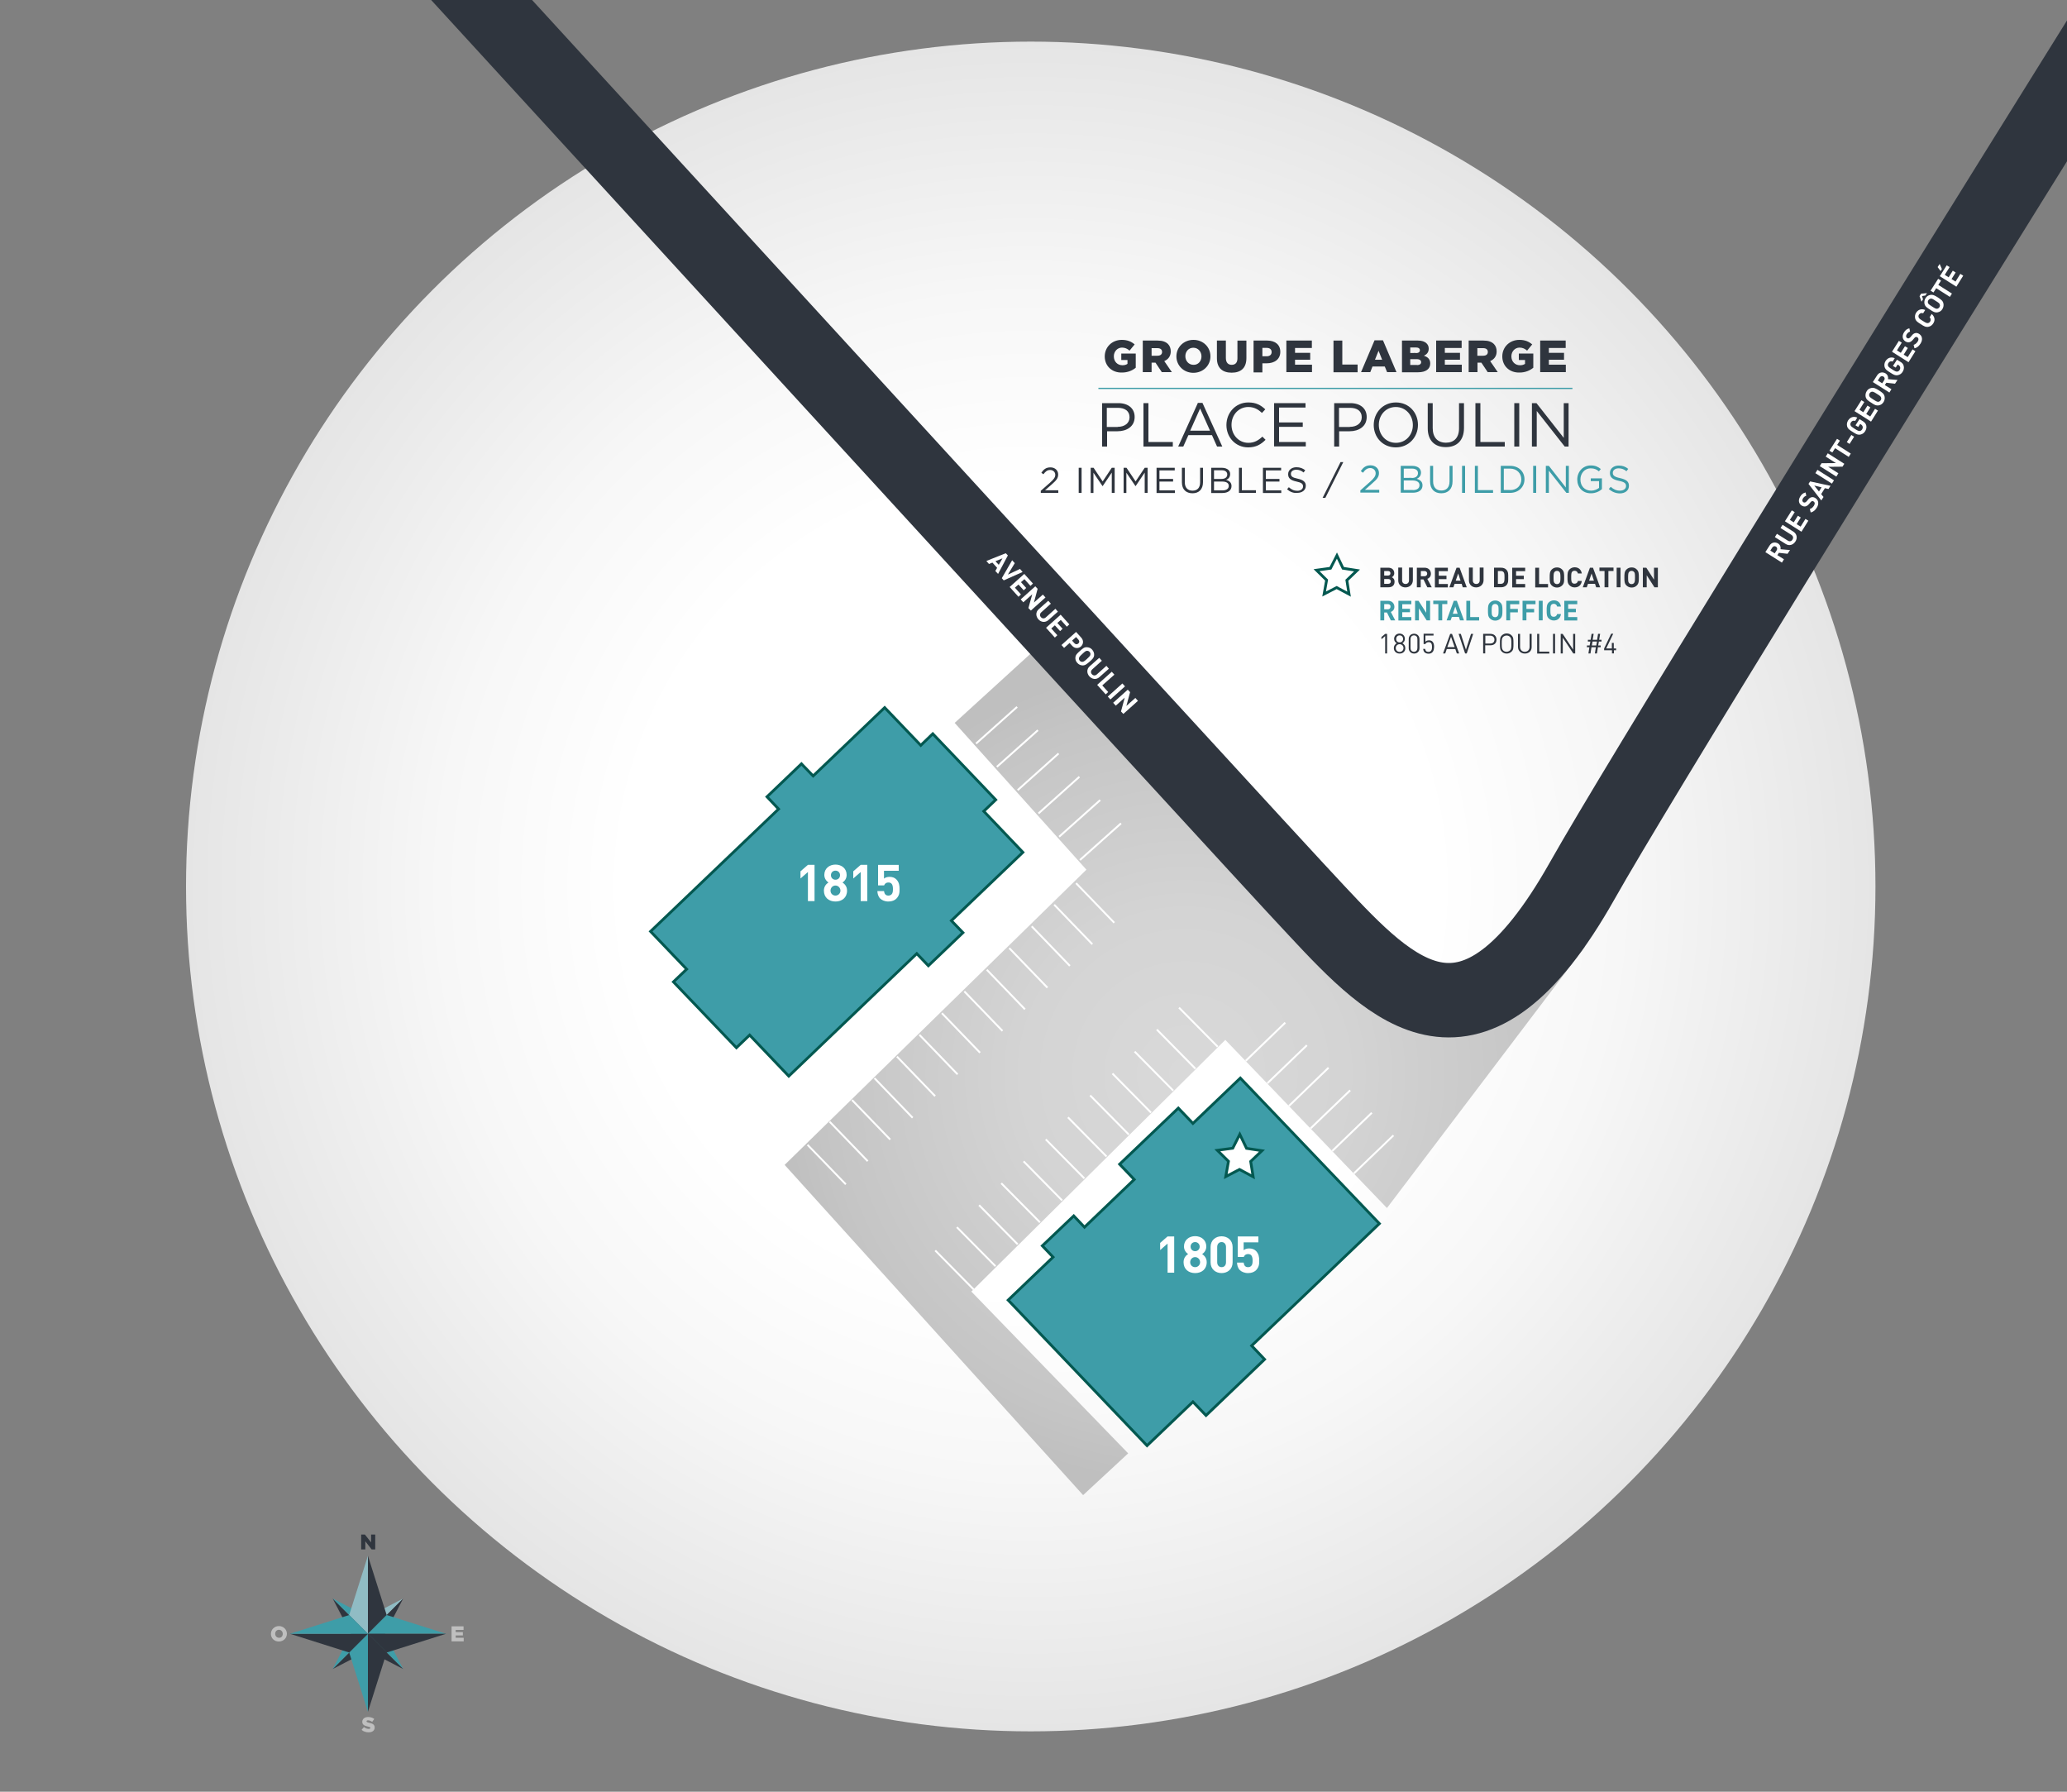 <?xml version="1.0" encoding="utf-8"?>
<!-- Generator: Adobe Illustrator 22.1.0, SVG Export Plug-In . SVG Version: 6.00 Build 0)  -->
<svg version="1.1" xmlns="http://www.w3.org/2000/svg" xmlns:xlink="http://www.w3.org/1999/xlink" x="0px" y="0px"
	 viewBox="0 0 1500 1300" style="enable-background:new 0 0 1500 1300;" xml:space="preserve">
<rect x="0" y="0" width="1500" height="1300" fill="#808080" stroke="none"/>
<style type="text/css">
	.st0{fill:url(#SVGID_1_);}
	.st1{fill:#90BCC4;}
	.st2{fill:#2F353E;}
	.st3{fill:#3E9DA8;}
	.st4{fill:#BFBFBF;}
	.st5{display:none;fill:#E5E5E5;}
	.st6{display:none;fill:url(#SVGID_2_);}
	.st7{display:none;}
	.st8{display:inline;fill:#2F353E;}
	.st9{display:inline;}
	.st10{fill:#CCFFFF;}
	.st11{fill:#3E9DA8;stroke:#035850;stroke-width:2;stroke-miterlimit:10;}
	.st12{fill:#FFFFFF;}
	.st13{fill:url(#SVGID_3_);}
	.st14{fill:none;stroke:#FFFFFF;stroke-width:1.367;stroke-miterlimit:10;}
	.st15{fill:#FFFFFF;stroke:#035850;stroke-width:2;stroke-miterlimit:10;}
	.st16{clip-path:url(#SVGID_5_);fill:none;stroke:#2F353E;stroke-width:54;stroke-miterlimit:10;}
	.st17{fill:none;stroke:#3E9DA8;stroke-width:0.905;stroke-miterlimit:10;}
	.st18{fill:none;}
</style>
<g id="Layer_6">
	<radialGradient id="SVGID_1_" cx="747.976" cy="643.184" r="613.041" gradientUnits="userSpaceOnUse">
		<stop  offset="0.48" style="stop-color:#FFFFFF"/>
		<stop  offset="0.699" style="stop-color:#F7F7F7"/>
		<stop  offset="1" style="stop-color:#E5E5E5"/>
	</radialGradient>
	<circle class="st0" cx="748" cy="643.2" r="613"/>
	<g>
		<g>
			<polygon class="st1" points="267,1173.1 267,1185.4 292.6,1159.8 			"/>
			<polygon class="st2" points="292.6,1159.8 267,1185.4 279.3,1185.4 			"/>
		</g>
		<g>
			<polygon class="st2" points="267,1197.7 267,1185.4 241.4,1211 			"/>
			<polygon class="st3" points="241.4,1211 267,1185.4 254.7,1185.4 			"/>
		</g>
		<g>
			<polygon class="st3" points="279.3,1185.4 267,1185.4 292.6,1211 			"/>
			<polygon class="st2" points="292.6,1211 267,1185.4 267,1197.7 			"/>
		</g>
		<g>
			<polygon class="st2" points="254.7,1185.4 267,1185.4 241.4,1159.8 			"/>
			<polygon class="st3" points="241.4,1159.8 267,1185.4 267,1173.1 			"/>
		</g>
		<g>
			<polygon class="st1" points="253.4,1171.8 267,1185.4 267,1128.8 			"/>
			<polygon class="st2" points="267,1128.8 267,1185.4 280.6,1171.8 			"/>
		</g>
		<g>
			<polygon class="st2" points="280.6,1199 267,1185.4 267,1242 			"/>
			<polygon class="st3" points="267,1242 267,1185.4 253.4,1199 			"/>
		</g>
		<g>
			<polygon class="st3" points="280.6,1171.8 267,1185.4 323.7,1185.4 			"/>
			<polygon class="st2" points="323.7,1185.4 267,1185.4 280.6,1199 			"/>
		</g>
		<g>
			<polygon class="st2" points="253.4,1199 267,1185.4 210.4,1185.4 			"/>
			<polygon class="st3" points="210.4,1185.4 267,1185.4 253.4,1171.8 			"/>
		</g>
		<path class="st2" d="M262,1113.4h2.8l4.5,5.7v-5.7h3v10.8h-2.6l-4.6-5.9v5.9h-3V1113.4z"/>
		<path class="st4" d="M262.4,1255.1l1.7-2c1.1,0.9,2.3,1.3,3.5,1.3c0.8,0,1.2-0.3,1.2-0.7v0c0-0.4-0.4-0.7-1.8-1
			c-2.3-0.5-4.1-1.2-4.1-3.4v0c0-2,1.6-3.5,4.2-3.5c1.8,0,3.3,0.5,4.5,1.4l-1.5,2.1c-1-0.7-2.1-1.1-3-1.1c-0.7,0-1.1,0.3-1.1,0.7v0
			c0,0.5,0.4,0.7,1.9,1.1c2.5,0.5,4,1.3,4,3.4v0c0,2.2-1.7,3.5-4.4,3.5C265.6,1256.9,263.7,1256.3,262.4,1255.1z"/>
		<path class="st4" d="M327.7,1180h8.7v2.6h-5.7v1.6h5.2v2.4h-5.2v1.7h5.8v2.6h-8.8V1180z"/>
		<path class="st4" d="M196.6,1185.5L196.6,1185.5c0-3.1,2.5-5.7,5.8-5.7c3.3,0,5.8,2.5,5.8,5.6v0c0,3.1-2.5,5.6-5.8,5.6
			C199.1,1191.1,196.6,1188.6,196.6,1185.5z M205.2,1185.5L205.2,1185.5c0-1.6-1.1-3-2.8-3c-1.6,0-2.7,1.3-2.7,2.9v0
			c0,1.6,1.1,2.9,2.8,2.9C204.1,1188.4,205.2,1187.1,205.2,1185.5z"/>
	</g>
</g>
<g id="Layer_3_copy">
	
		<rect x="469.6" y="641.9" transform="matrix(-0.219 0.976 -0.976 -0.219 1293.078 350.373)" class="st5" width="73.5" height="101.5"/>
	
		<radialGradient id="SVGID_2_" cx="479.1" cy="572.115" r="34.002" gradientTransform="matrix(0.855 -0.646 0.532 0.923 -208.008 473.387)" gradientUnits="userSpaceOnUse">
		<stop  offset="0" style="stop-color:#34CFC6"/>
		<stop  offset="0.228" style="stop-color:#35CAC6"/>
		<stop  offset="0.488" style="stop-color:#38BCC6"/>
		<stop  offset="0.765" style="stop-color:#3EA6C6"/>
		<stop  offset="1" style="stop-color:#448CC6"/>
	</radialGradient>
	<polygon class="st6" points="470.4,702.4 478.2,667.7 541.5,681.9 533.7,716.6 	"/>
	<g class="st7">
		<circle class="st8" cx="516.5" cy="687.2" r="3.3"/>
		<g class="st9">
			<g>
				<g>
					<g>
						<path class="st2" d="M503,695c1.8,0.1,2.7-0.3,3.7-0.8c1.2-0.6,2.5-1.2,5-1.1c2.5,0.1,3.8,0.9,4.9,1.5c0,0,0,0,0,0l-8.2-9.4
							c-1.2-1.4-3-2.1-4.8-1.9l-7.1,0.7c-0.7,0.1-1.3,0.7-1.2,1.5c0.1,0.7,0.7,1.3,1.5,1.2l7.1-0.7c0.9-0.1,1.9,0.3,2.5,1l0.7,0.9
							l-10.9,4.7c1.4,0.3,2.3,0.8,3.1,1.3C500.3,694.4,501.1,694.9,503,695z"/>
					</g>
				</g>
			</g>
			<g>
				<path class="st10" d="M517.7,695.7c-1.3-0.7-2.8-1.3-5.4-1.4c-3.2-0.1-5,0.7-6.5,1.4c-1.3,0.6-2.5,1.2-4.8,1.1
					c-2.3-0.1-3.4-0.7-4.7-1.5c-0.9-0.5-1.8-1.1-3.1-1.5l-5.1,2.2c2.2,0.5,3.7,1.3,5,2.1c1.6,0.9,2.9,1.7,5.8,1.9
					c2.9,0.1,4.3-0.6,6-1.3c1.9-0.9,4-1.9,8-1.8c4,0.2,6.1,1.4,7.9,2.5c0,0,0,0,0,0L517.7,695.7z"/>
			</g>
		</g>
	</g>
	<g>
		<polygon class="st11" points="742.3,618.4 713.9,588.6 722.6,580.3 676.9,532.4 668.2,540.8 642,513.4 590.1,563 581.6,554.2 
			556.6,578.1 565,587 472.1,675.8 498.3,703.2 488.7,712.4 534.4,760.2 544,751 572.4,780.8 665.3,691.9 673.7,700.7 698.8,676.7 
			690.4,668 		"/>
		<polygon class="st11" points="917.7,986.3 908.3,976.4 1001,887.8 900.1,782.2 865.7,815.1 855.1,804 812.5,844.7 823.1,855.8 
			787,890.4 779.2,882.2 756.4,903.9 764.2,912.1 731.6,943.3 832.4,1048.9 865.7,1017.1 875.2,1027 		"/>
	</g>
	<g>
		<path class="st12" d="M847.3,923.5v-21.2l-5.4,4.7v-5.2l5.4-4.7h4.8v26.3H847.3z"/>
		<path class="st12" d="M867.3,923.7c-4.7,0-8.4-2.8-8.4-7.9c0-3.2,1.8-5,3.3-5.9c-1.3-0.9-3-2.7-3-5.5c0-4.7,3.7-7.5,8.1-7.5
			s8.1,2.8,8.1,7.5c0,2.8-1.6,4.6-3,5.5c1.4,1,3.3,2.7,3.3,5.9C875.7,920.9,872,923.7,867.3,923.7z M867.3,912.1
			c-2,0-3.6,1.6-3.6,3.7s1.6,3.6,3.6,3.6s3.6-1.6,3.6-3.6S869.3,912.1,867.3,912.1z M867.3,901.2c-1.9,0-3.3,1.4-3.3,3.3
			c0,1.9,1.4,3.3,3.3,3.3s3.3-1.4,3.3-3.3C870.6,902.7,869.2,901.2,867.3,901.2z"/>
		<path class="st12" d="M886.5,923.7c-4.3,0-8-2.8-8-7.8v-11.1c0-5,3.7-7.8,8-7.8c4.3,0,8,2.8,8,7.8v11.1
			C894.5,920.9,890.8,923.7,886.5,923.7z M889.7,904.8c0-2.2-1.3-3.6-3.2-3.6c-1.9,0-3.2,1.4-3.2,3.6v11c0,2.2,1.3,3.6,3.2,3.6
			c1.9,0,3.2-1.3,3.2-3.6V904.8z"/>
		<path class="st12" d="M911.5,921.6c-1.2,1.2-3.1,2.1-5.8,2.1s-4.7-1-5.9-2.1c-1.6-1.6-2-3.6-2.1-5.5h4.8c0.3,2.1,1.2,3.3,3.2,3.3
			c0.9,0,1.7-0.3,2.3-0.9c0.9-0.9,1-2.3,1-3.9c0-3-0.9-4.7-3.2-4.7c-2,0-2.8,1.1-3.2,2.1h-4.4v-14.9h15v4.3h-10.7v5.7
			c0.7-0.7,2.2-1.3,4-1.3c2.2,0,3.8,0.7,4.9,1.8c2.1,2.1,2.4,4.6,2.4,7C913.9,917.6,913.4,919.6,911.5,921.6z"/>
	</g>
	<g>
		<path class="st12" d="M586.3,653.9v-21.2l-5.4,4.7v-5.2l5.4-4.7h4.8v26.3H586.3z"/>
		<path class="st12" d="M606.3,654.1c-4.7,0-8.4-2.8-8.4-7.9c0-3.2,1.9-5,3.3-5.9c-1.3-0.9-3-2.7-3-5.5c0-4.7,3.7-7.5,8.1-7.5
			c4.4,0,8.1,2.8,8.1,7.5c0,2.8-1.6,4.6-3,5.5c1.4,1,3.3,2.7,3.3,5.9C614.7,651.3,611,654.1,606.3,654.1z M606.3,642.5
			c-2,0-3.6,1.6-3.6,3.7s1.6,3.6,3.6,3.6c2,0,3.6-1.6,3.6-3.6S608.3,642.5,606.3,642.5z M606.3,631.7c-1.9,0-3.3,1.4-3.3,3.3
			c0,1.9,1.4,3.3,3.3,3.3c1.9,0,3.3-1.4,3.3-3.3C609.6,633.1,608.2,631.7,606.3,631.7z"/>
		<path class="st12" d="M624.6,653.9v-21.2l-5.4,4.7v-5.2l5.4-4.7h4.8v26.3H624.6z"/>
		<path class="st12" d="M650.5,652c-1.2,1.2-3.1,2.1-5.8,2.1s-4.7-1-5.9-2.1c-1.6-1.6-2-3.6-2.1-5.5h4.8c0.3,2.1,1.2,3.3,3.2,3.3
			c0.9,0,1.7-0.3,2.3-0.9c0.9-0.9,1-2.3,1-3.9c0-3-0.9-4.7-3.2-4.7c-2,0-2.8,1.1-3.2,2.1h-4.4v-14.9h15v4.3h-10.7v5.7
			c0.7-0.7,2.2-1.3,4-1.3c2.2,0,3.8,0.7,4.9,1.8c2.1,2.1,2.4,4.6,2.4,7C652.9,648,652.4,650,650.5,652z"/>
	</g>
	<radialGradient id="SVGID_3_" cx="859.945" cy="779.245" r="298.134" gradientUnits="userSpaceOnUse">
		<stop  offset="0" style="stop-color:#D9D9D9"/>
		<stop  offset="0.392" style="stop-color:#D4D4D4"/>
		<stop  offset="0.871" style="stop-color:#C5C5C5"/>
		<stop  offset="1" style="stop-color:#BFBFBF"/>
	</radialGradient>
	<polygon class="st13" points="1068.5,724.5 968.5,676.5 939.3,683 748.5,473.7 692.8,524.5 788.4,631 569.4,845.2 786,1084.8 
		818.7,1054.5 704.9,937.1 889.2,754.5 1006.5,876.5 1150.5,686.5 	"/>
	<g>
		<g>
			<line class="st14" x1="634.6" y1="782.3" x2="662.3" y2="811"/>
			<line class="st14" x1="667.2" y1="750.8" x2="694.9" y2="779.5"/>
			<line class="st14" x1="699.8" y1="719.3" x2="727.5" y2="748"/>
			<line class="st14" x1="716.1" y1="703.6" x2="743.8" y2="732.3"/>
			<line class="st14" x1="748.7" y1="672.1" x2="776.4" y2="700.8"/>
			<line class="st14" x1="732.4" y1="687.9" x2="760.1" y2="716.6"/>
			<line class="st14" x1="765" y1="656.4" x2="792.7" y2="685.1"/>
			<line class="st14" x1="780.9" y1="640.8" x2="808.6" y2="669.5"/>
			<line class="st14" x1="602" y1="813.8" x2="629.7" y2="842.5"/>
			<line class="st14" x1="586" y1="830.6" x2="613.8" y2="859.3"/>
			<line class="st14" x1="650.9" y1="766.6" x2="678.6" y2="795.3"/>
			<line class="st14" x1="683.5" y1="735.1" x2="711.2" y2="763.8"/>
			<line class="st14" x1="618.3" y1="798.1" x2="646" y2="826.8"/>
		</g>
	</g>
	<g>
		<g>
			<line class="st14" x1="726.6" y1="858.5" x2="754.7" y2="886.9"/>
			<line class="st14" x1="758.9" y1="826.7" x2="786.9" y2="855"/>
			<line class="st14" x1="791.1" y1="794.8" x2="819.2" y2="823.2"/>
			<line class="st14" x1="807.3" y1="778.9" x2="835.3" y2="807.3"/>
			<line class="st14" x1="839.5" y1="747" x2="867.5" y2="775.4"/>
			<line class="st14" x1="823.4" y1="763" x2="851.4" y2="791.3"/>
			<line class="st14" x1="855.6" y1="731.1" x2="883.7" y2="759.5"/>
			<line class="st14" x1="694.4" y1="890.4" x2="722.4" y2="918.7"/>
			<line class="st14" x1="678.7" y1="907.3" x2="706.7" y2="935.7"/>
			<line class="st14" x1="742.8" y1="842.6" x2="770.8" y2="871"/>
			<line class="st14" x1="775" y1="810.7" x2="803" y2="839.1"/>
			<line class="st14" x1="710.5" y1="874.4" x2="738.5" y2="902.8"/>
		</g>
	</g>
	<g>
		<g>
			<line class="st14" x1="753.2" y1="529.8" x2="723.4" y2="556.4"/>
			<line class="st14" x1="783.3" y1="563.6" x2="753.6" y2="590.2"/>
			<line class="st14" x1="798.4" y1="580.5" x2="768.6" y2="607.1"/>
			<path class="st14" d="M798.8,640.9"/>
			<line class="st14" x1="813.5" y1="597.4" x2="783.7" y2="624"/>
			<line class="st14" x1="738.1" y1="512.9" x2="708.3" y2="539.5"/>
			<line class="st14" x1="768.2" y1="546.7" x2="738.5" y2="573.3"/>
		</g>
	</g>
	<g>
		<g>
			<line class="st14" x1="948.4" y1="758.4" x2="919.7" y2="786"/>
			<line class="st14" x1="979.8" y1="791.1" x2="951.1" y2="818.7"/>
			<line class="st14" x1="995.5" y1="807.4" x2="966.8" y2="835.1"/>
			<path class="st14" d="M998.2,867.7"/>
			<line class="st14" x1="1011.2" y1="823.8" x2="982.5" y2="851.4"/>
			<line class="st14" x1="932.7" y1="742" x2="904" y2="769.7"/>
			<line class="st14" x1="964.1" y1="774.7" x2="935.4" y2="802.4"/>
		</g>
	</g>
	<polygon class="st15" points="904.6,833.2 915.8,834.9 907.6,842.7 909.4,853.8 899.5,848.5 889.5,853.7 891.5,842.6 883.4,834.6 
		894.6,833.1 899.7,823 	"/>
</g>
<g id="Calque_8">
	<g>
		<defs>
			<rect id="SVGID_4_" width="1500" height="1300"/>
		</defs>
		<clipPath id="SVGID_5_">
			<use xlink:href="#SVGID_4_"  style="overflow:visible;"/>
		</clipPath>
		<path class="st16" d="M149.7-217.5C284-72.3,901.2,603,955.7,661c54.5,58.1,112.5,119.8,192.4-21.8
			c79.9-141.6,682.5-1102.4,682.5-1102.4"/>
	</g>
	<g>
		<g>
			<path class="st12" d="M722.3,414.3l1.3-2.3l-3.4-3.8l-2.5,1l-1.9-2.2l14.1-5.6l1.5,1.6l-7.1,13.4L722.3,414.3z M727.5,405.1
				l-5.1,2.1l2.4,2.6L727.5,405.1z"/>
			<path class="st12" d="M728.4,421.1l-1.4-1.6l7.5-13l1.9,2.1l-5,8.3l8.8-4.1l1.9,2.2L728.4,421.1z"/>
			<path class="st12" d="M732.7,425.9l10.6-9.5l6.3,7l-1.8,1.7l-4.4-4.9l-2.5,2.2l3.8,4.2l-1.8,1.7l-3.8-4.2l-2.6,2.3l4.4,4.9
				l-1.8,1.7L732.7,425.9z"/>
			<path class="st12" d="M746.3,441.2l2.8-10l-6.5,5.8l-1.9-2.1l10.6-9.5l1.7,1.8l-2.7,10l6.5-5.8l1.9,2.1l-10.6,9.5L746.3,441.2z"
				/>
			<path class="st12" d="M753.5,449.3c-1.9-2.2-2-5.2,0.2-7.2l7-6.2l1.9,2.1l-6.9,6.2c-1.2,1.1-1.3,2.5-0.3,3.6
				c1,1.1,2.4,1.2,3.6,0.1l6.9-6.2l1.8,2.1l-7,6.2C758.4,451.9,755.4,451.5,753.5,449.3z"/>
			<path class="st12" d="M759.1,455.5l10.6-9.5l6.3,7l-1.8,1.7l-4.4-4.9l-2.5,2.2l3.8,4.2l-1.8,1.7l-3.8-4.2l-2.6,2.3l4.4,4.9
				l-1.8,1.7L759.1,455.5z"/>
			<path class="st12" d="M778,468.5l-1.8-2l-4,3.6l-1.9-2.1l10.6-9.5l3.7,4.1c2,2.2,1.6,4.8-0.2,6.5
				C782.6,470.6,779.9,470.7,778,468.5z M782.6,464.1l-1.7-1.9l-2.9,2.6l1.7,1.9c0.8,0.9,2,1,2.8,0.2
				C783.4,466.2,783.5,465.1,782.6,464.1z"/>
			<path class="st12" d="M785.5,482.8c-1.4-0.1-2.6-0.6-3.7-1.8c-1.1-1.2-1.5-2.5-1.4-3.9c0.1-2,1.5-3.2,3.3-4.8
				c1.8-1.6,3.1-2.9,5.2-2.7c1.4,0.1,2.7,0.6,3.7,1.8s1.5,2.5,1.4,3.9c-0.1,2-1.5,3.2-3.3,4.8C788.8,481.7,787.5,482.9,785.5,482.8z
				 M791.3,474.8c0.1-0.6-0.1-1.3-0.6-1.8c-0.5-0.6-1.2-0.8-1.8-0.8c-0.8,0-1.4,0.3-3.4,2.2c-2,1.8-2.4,2.4-2.5,3.2
				c-0.1,0.6,0.1,1.3,0.6,1.8c0.5,0.6,1.1,0.8,1.8,0.8c0.8,0,1.4-0.3,3.4-2.1C790.9,476.1,791.3,475.6,791.3,474.8z"/>
			<path class="st12" d="M790.5,490.7c-1.9-2.2-2-5.2,0.2-7.2l7-6.2l1.9,2.1l-6.9,6.2c-1.2,1.1-1.3,2.5-0.3,3.6
				c1,1.1,2.4,1.2,3.6,0.1l6.9-6.2l1.8,2.1l-7,6.2C795.5,493.3,792.5,492.9,790.5,490.7z"/>
			<path class="st12" d="M796.2,496.9l10.6-9.5l1.9,2.1l-8.8,7.8l4.3,4.8l-1.8,1.7L796.2,496.9z"/>
			<path class="st12" d="M803.9,505.4l10.6-9.5l1.9,2.1l-10.6,9.5L803.9,505.4z"/>
			<path class="st12" d="M813.5,516.2l2.7-10l-6.5,5.8l-1.9-2.1l10.6-9.5l1.7,1.8l-2.7,10l6.5-5.8l1.9,2.1l-10.6,9.5L813.5,516.2z"
				/>
		</g>
	</g>
	<g>
		<g>
			<path class="st12" d="M1297.2,401.8l-6.3-0.7l-1.1,1.7l4.8,3l-1.5,2.4l-12-7.6l3-4.7c1.5-2.5,4.1-2.8,6.2-1.6
				c1.7,1.1,2.1,2.8,1.8,4.2l6.9,0.6L1297.2,401.8z M1286.1,397.3l-1.4,2.2l3.2,2l1.4-2.2c0.7-1,0.4-2.1-0.5-2.7
				C1287.8,396,1286.8,396.3,1286.1,397.3z"/>
			<path class="st12" d="M1302.9,392.9c-1.6,2.5-4.5,3.4-7,1.8l-7.9-5l1.5-2.4l7.8,4.9c1.4,0.9,2.7,0.6,3.5-0.7
				c0.8-1.3,0.5-2.6-0.9-3.5l-7.8-4.9l1.5-2.3l7.9,5C1304.1,387.5,1304.5,390.5,1302.9,392.9z"/>
			<path class="st12" d="M1307.3,385.8l-12-7.6l5-7.9l2.1,1.3l-3.5,5.6l2.8,1.8l3-4.8l2.1,1.3l-3,4.8l2.9,1.8l3.5-5.6l2.1,1.3
				L1307.3,385.8z"/>
			<path class="st12" d="M1318.4,368.4c-1.2,1.8-2.4,3-4.4,3.4l-0.6-2.5c1.2-0.3,2.1-1.2,2.9-2.3c0.9-1.4,0.8-2.5-0.1-3.1
				c-0.4-0.3-0.9-0.4-1.2-0.3c-0.4,0.1-0.7,0.3-1.1,0.8l-1.1,1.3c-0.8,0.9-1.6,1.5-2.5,1.7c-0.9,0.2-1.9,0-2.9-0.6
				c-2.1-1.4-2.6-3.9-1-6.5c1-1.7,2.2-2.6,3.9-3l0.5,2.4c-1.2,0.3-1.9,1.2-2.4,1.9c-0.8,1.3-0.5,2.3,0.3,2.8
				c0.3,0.2,0.7,0.3,1.1,0.2c0.4-0.1,0.8-0.4,1.2-0.8l1.1-1.3c0.8-1,1.6-1.5,2.4-1.7c1-0.3,2.1,0,3.1,0.7
				C1319.9,363.1,1320,365.9,1318.4,368.4z"/>
			<path class="st12" d="M1326.9,354.8l-2.6-0.6l-2.7,4.3l1.7,2.1l-1.6,2.5l-9.3-12l1.2-1.8l14.8,3.2L1326.9,354.8z M1316.6,352.3
				l3.4,4.3l1.9-3L1316.6,352.3z"/>
			<path class="st12" d="M1329.4,350.9l-12-7.6l1.5-2.4l12,7.6L1329.4,350.9z"/>
			<path class="st12" d="M1337.1,338.6l-10.4,0.1l7.4,4.7l-1.5,2.4l-12-7.6l1.3-2.1l10.4-0.1l-7.4-4.7l1.5-2.4l12,7.6L1337.1,338.6z
				"/>
			<path class="st12" d="M1333.2,322.8l9.9,6.3l-1.5,2.4l-9.9-6.3l-2,3.1l-2.1-1.3l5.5-8.6l2.1,1.3L1333.2,322.8z"/>
			<path class="st12" d="M1342.2,322.1l-2-1.3l3.3-5.2l2,1.3L1342.2,322.1z"/>
			<path class="st12" d="M1354.3,308.6c0.4,1.6,0,3-0.8,4.3c-0.8,1.3-2,2.1-3.4,2.4c-2,0.4-3.5-0.5-5.6-1.9
				c-2.1-1.3-3.6-2.2-4.1-4.2c-0.3-1.4-0.1-2.7,0.7-4.1c1.8-2.8,4.5-3.1,6.7-2.1l-1.5,2.4c-1.3-0.4-2.4-0.1-3.1,1.1
				c-0.4,0.6-0.5,1.3-0.3,1.9c0.2,0.8,0.7,1.2,3,2.7c2.3,1.5,3,1.7,3.8,1.6c0.6-0.1,1.2-0.5,1.6-1.1c0.4-0.7,0.6-1.4,0.4-2.1
				c-0.2-0.7-0.6-1.2-1.3-1.6l-0.5-0.3l-1.4,2.2l-2-1.2l2.9-4.5l1.8,1.1C1353.1,306.3,1353.9,307.2,1354.3,308.6z"/>
			<path class="st12" d="M1357.8,305.9l-12-7.6l5-7.9l2.1,1.3l-3.5,5.6l2.8,1.8l3-4.8l2.1,1.3l-3,4.8l2.9,1.8l3.5-5.6l2.1,1.3
				L1357.8,305.9z"/>
			<path class="st12" d="M1367.6,287.6c0.3,1.4,0.1,2.7-0.7,4.1c-0.9,1.4-2,2.1-3.4,2.4c-2,0.4-3.5-0.5-5.5-1.9
				c-2.1-1.3-3.6-2.2-4.1-4.2c-0.3-1.4-0.1-2.7,0.7-4.1s2-2.1,3.4-2.4c2-0.4,3.5,0.5,5.6,1.8
				C1365.7,284.7,1367.2,285.6,1367.6,287.6z M1358.4,284.2c-0.6,0.1-1.2,0.5-1.6,1.1s-0.5,1.3-0.3,1.9c0.2,0.8,0.7,1.2,3,2.7
				c2.3,1.5,2.9,1.7,3.7,1.6c0.6-0.1,1.2-0.5,1.6-1.1s0.5-1.3,0.3-1.9c-0.2-0.8-0.7-1.3-3-2.7
				C1359.8,284.3,1359.1,284.1,1358.4,284.2z"/>
			<path class="st12" d="M1375.2,278.4l-6.3-0.7l-1.1,1.7l4.8,3l-1.5,2.4l-12-7.6l3-4.7c1.5-2.5,4.1-2.8,6.2-1.6
				c1.7,1.1,2.1,2.8,1.8,4.2l6.9,0.6L1375.2,278.4z M1364.1,273.9l-1.4,2.2l3.2,2l1.4-2.2c0.7-1,0.4-2.1-0.5-2.7
				C1365.8,272.7,1364.7,272.9,1364.1,273.9z"/>
			<path class="st12" d="M1381.5,265.5c0.4,1.6,0,3-0.8,4.3c-0.8,1.3-2,2.1-3.4,2.4c-2,0.4-3.5-0.5-5.6-1.9
				c-2.1-1.3-3.6-2.2-4.1-4.2c-0.3-1.4-0.1-2.7,0.7-4.1c1.8-2.8,4.5-3.1,6.7-2.1l-1.5,2.4c-1.3-0.4-2.4-0.1-3.1,1.1
				c-0.4,0.6-0.5,1.3-0.3,1.9c0.2,0.8,0.7,1.2,3,2.7c2.3,1.5,3,1.7,3.8,1.6c0.6-0.1,1.2-0.5,1.6-1.1c0.4-0.7,0.6-1.4,0.4-2.1
				c-0.2-0.7-0.6-1.2-1.3-1.6l-0.5-0.3l-1.4,2.2l-2-1.2l2.9-4.5l1.8,1.1C1380.3,263.1,1381.2,264.1,1381.5,265.5z"/>
			<path class="st12" d="M1385,262.8l-12-7.6l5-7.9l2.1,1.3l-3.5,5.6l2.8,1.8l3-4.8l2.1,1.3l-3,4.8l2.9,1.8l3.5-5.6l2.1,1.3
				L1385,262.8z"/>
			<path class="st12" d="M1393.7,249.3c-1.2,1.8-2.4,3-4.4,3.4l-0.6-2.5c1.2-0.3,2.1-1.2,2.9-2.3c0.9-1.4,0.8-2.5-0.1-3.1
				c-0.4-0.3-0.9-0.4-1.2-0.3c-0.4,0.1-0.7,0.3-1.1,0.8l-1.1,1.3c-0.8,0.9-1.6,1.5-2.5,1.7c-0.9,0.2-1.9,0-2.9-0.6
				c-2.1-1.4-2.6-3.9-1-6.5c1-1.7,2.2-2.6,3.9-3l0.5,2.4c-1.2,0.3-1.9,1.2-2.4,1.9c-0.8,1.3-0.5,2.3,0.3,2.8
				c0.3,0.2,0.7,0.3,1.1,0.2c0.4-0.1,0.8-0.4,1.2-0.8l1.1-1.3c0.8-1,1.6-1.5,2.4-1.7c1-0.3,2.1,0,3.1,0.7
				C1395.2,244,1395.3,246.8,1393.7,249.3z"/>
			<path class="st12" d="M1402.9,234.7c-0.8,1.3-2,2.1-3.4,2.4c-2,0.4-3.5-0.5-5.6-1.9c-2.1-1.3-3.6-2.2-4.1-4.2
				c-0.3-1.4-0.1-2.8,0.7-4.1c1.4-2.2,3.8-3.2,6.6-2l-1.5,2.4c-1.1-0.4-2.2-0.2-3,0.9c-0.4,0.6-0.5,1.3-0.3,1.9
				c0.2,0.8,0.7,1.3,3,2.7c2.3,1.5,3,1.7,3.8,1.6c0.6-0.1,1.2-0.5,1.6-1.1c0.7-1.2,0.4-2.3-0.4-3.1l1.5-2.4
				C1404.2,229.9,1404.4,232.5,1402.9,234.7z"/>
			<path class="st12" d="M1397.2,214.4l-2.4,0.4l0.7,2.4l-1.1,1.7l-1.4-4l1.1-1.8l4.3-0.4L1397.2,214.4z M1410.3,220.1
				c0.3,1.4,0.1,2.7-0.7,4.1s-2,2.1-3.4,2.4c-2,0.4-3.5-0.5-5.5-1.9c-2.1-1.3-3.6-2.2-4.1-4.2c-0.3-1.4-0.1-2.7,0.7-4.1
				s2-2.1,3.4-2.4c2-0.4,3.5,0.5,5.6,1.8C1408.3,217.2,1409.9,218.1,1410.3,220.1z M1401,216.7c-0.6,0.1-1.2,0.5-1.6,1.1
				c-0.4,0.6-0.5,1.3-0.3,1.9c0.2,0.8,0.7,1.2,3,2.7c2.3,1.5,2.9,1.7,3.7,1.6c0.6-0.1,1.2-0.5,1.6-1.1c0.4-0.6,0.5-1.3,0.3-1.9
				c-0.2-0.8-0.7-1.3-3-2.7C1402.5,216.8,1401.8,216.5,1401,216.7z"/>
			<path class="st12" d="M1406.6,206.7l9.9,6.3l-1.5,2.4l-9.9-6.3l-2,3.1l-2.1-1.3l5.5-8.6l2.1,1.3L1406.6,206.7z"/>
			<path class="st12" d="M1409.2,195.2l-0.9,1.5l-2.2-2.9l1.5-2.3L1409.2,195.2z M1419.7,208l-12-7.6l5-7.9l2.1,1.3l-3.5,5.6
				l2.8,1.8l3-4.8l2.1,1.3l-3,4.8l2.9,1.8l3.5-5.6l2.1,1.3L1419.7,208z"/>
		</g>
	</g>
</g>
<g id="Layer_5">
	<g>
		<defs>
			<rect id="SVGID_6_" width="1500" height="1300"/>
		</defs>
		<clipPath id="SVGID_7_">
			<use xlink:href="#SVGID_6_"  style="overflow:visible;"/>
		</clipPath>
	</g>
	<g>
		<path class="st2" d="M801.7,258.6L801.7,258.6c0-6.7,5.2-12,12.4-12c4,0,6.9,1.2,9.3,3.3l-3.7,4.5c-1.6-1.4-3.3-2.2-5.5-2.2
			c-3.3,0-5.9,2.8-5.9,6.3v0.1c0,3.7,2.6,6.4,6.2,6.4c1.5,0,2.7-0.3,3.7-1v-2.8h-4.5v-4.7h10.5v10.3c-2.4,2-5.8,3.5-10,3.5
			C807,270.5,801.7,265.6,801.7,258.6z"/>
		<path class="st2" d="M829.3,247.1h10.8c3.5,0,5.9,0.9,7.5,2.5c1.3,1.3,2,3.1,2,5.3v0.1c0,3.5-1.9,5.8-4.7,7l5.5,8h-7.3l-4.6-6.9
			h-0.1h-2.7v6.9h-6.4V247.1z M839.9,258.1c2.2,0,3.4-1,3.4-2.7v-0.1c0-1.8-1.3-2.7-3.4-2.7h-4.2v5.5H839.9z"/>
		<path class="st2" d="M853.7,258.6L853.7,258.6c0-6.7,5.3-12,12.4-12c7.1,0,12.3,5.3,12.3,11.9v0.1c0,6.6-5.3,11.9-12.4,11.9
			C859,270.5,853.7,265.2,853.7,258.6z M871.9,258.6L871.9,258.6c0-3.4-2.4-6.3-5.9-6.3c-3.5,0-5.8,2.8-5.8,6.1v0.1
			c0,3.3,2.4,6.2,5.9,6.2C869.6,264.8,871.9,261.9,871.9,258.6z"/>
		<path class="st2" d="M883.1,260v-12.9h6.5v12.7c0,3.3,1.7,4.9,4.2,4.9c2.6,0,4.2-1.5,4.2-4.7v-12.9h6.5v12.7
			c0,7.4-4.2,10.6-10.7,10.6S883.1,267.1,883.1,260z"/>
		<path class="st2" d="M909.8,247.1h9.8c5.8,0,9.5,3,9.5,8.1v0.1c0,5.4-4.2,8.3-9.9,8.3h-3.1v6.6h-6.4V247.1z M919.2,258.5
			c2.3,0,3.6-1.2,3.6-3v-0.1c0-2-1.4-3-3.7-3h-3v6.1H919.2z"/>
		<path class="st2" d="M933.5,247.1H952v5.4h-12.2v3.5h11v5h-11v3.6h12.3v5.4h-18.6V247.1z"/>
		<path class="st2" d="M967.7,247.1h6.4v17.4h11.1v5.6h-17.5V247.1z"/>
		<path class="st2" d="M997.5,246.9h6.1l9.8,23.1h-6.8l-1.7-4.1H996l-1.6,4.1h-6.7L997.5,246.9z M1003,261l-2.6-6.5l-2.6,6.5H1003z"
			/>
		<path class="st2" d="M1017.2,247.1h11.8c2.9,0,4.9,0.7,6.3,2.1c0.9,0.9,1.5,2.1,1.5,3.7v0.1c0,2.7-1.5,4.2-3.5,5.1
			c2.8,0.9,4.6,2.5,4.6,5.6v0.1c0,3.9-3.2,6.3-8.7,6.3h-11.8V247.1z M1027.4,256.2c1.9,0,3-0.7,3-2v-0.1c0-1.2-1-2-2.9-2h-4.1v4
			H1027.4z M1028.3,264.9c1.9,0,3-0.8,3-2.1v-0.1c0-1.2-1-2.1-3.1-2.1h-4.8v4.2H1028.3z"/>
		<path class="st2" d="M1042.3,247.1h18.4v5.4h-12.2v3.5h11v5h-11v3.6h12.3v5.4h-18.6V247.1z"/>
		<path class="st2" d="M1065.8,247.1h10.8c3.5,0,5.9,0.9,7.5,2.5c1.3,1.3,2,3.1,2,5.3v0.1c0,3.5-1.9,5.8-4.7,7l5.5,8h-7.3l-4.6-6.9
			h-0.1h-2.7v6.9h-6.4V247.1z M1076.3,258.1c2.2,0,3.4-1,3.4-2.7v-0.1c0-1.8-1.3-2.7-3.4-2.7h-4.2v5.5H1076.3z"/>
		<path class="st2" d="M1090.2,258.6L1090.2,258.6c0-6.7,5.2-12,12.4-12c4,0,6.9,1.2,9.3,3.3l-3.7,4.5c-1.6-1.4-3.3-2.2-5.5-2.2
			c-3.3,0-5.9,2.8-5.9,6.3v0.1c0,3.7,2.6,6.4,6.2,6.4c1.5,0,2.7-0.3,3.7-1v-2.8h-4.5v-4.7h10.5v10.3c-2.4,2-5.8,3.5-10,3.5
			C1095.5,270.5,1090.2,265.6,1090.2,258.6z"/>
		<path class="st2" d="M1117.8,247.1h18.4v5.4h-12.2v3.5h11v5h-11v3.6h12.3v5.4h-18.6V247.1z"/>
		<path class="st2" d="M799.8,292.5h11.8c7.1,0,11.8,3.8,11.8,10v0.1c0,6.8-5.7,10.3-12.4,10.3h-7.6V324h-3.6V292.5z M811.1,309.7
			c5.2,0,8.6-2.8,8.6-6.9v-0.1c0-4.5-3.4-6.8-8.5-6.8h-8v13.9H811.1z"/>
		<path class="st2" d="M829.8,292.5h3.6v28.2h17.7v3.3h-21.3V292.5z"/>
		<path class="st2" d="M869.3,292.3h3.3L887,324h-3.8l-3.7-8.3h-17.1l-3.7,8.3H855L869.3,292.3z M878.1,312.5l-7.2-16.1l-7.2,16.1
			H878.1z"/>
		<path class="st2" d="M890,308.4L890,308.4c0-9,6.7-16.4,15.9-16.4c5.7,0,9.1,2,12.3,5l-2.4,2.6c-2.7-2.5-5.6-4.3-9.9-4.3
			c-7,0-12.2,5.7-12.2,12.9v0.1c0,7.3,5.3,13,12.2,13c4.3,0,7.2-1.7,10.2-4.5l2.3,2.3c-3.3,3.3-6.9,5.5-12.6,5.5
			C896.7,324.6,890,317.4,890,308.4z"/>
		<path class="st2" d="M924.6,292.5h22.8v3.2h-19.2v10.8h17.2v3.2h-17.2v11h19.4v3.2h-23V292.5z"/>
		<path class="st2" d="M968.2,292.5H980c7.1,0,11.8,3.8,11.8,10v0.1c0,6.8-5.7,10.3-12.4,10.3h-7.6V324h-3.6V292.5z M979.6,309.7
			c5.2,0,8.6-2.8,8.6-6.9v-0.1c0-4.5-3.4-6.8-8.5-6.8h-8v13.9H979.6z"/>
		<path class="st2" d="M996.9,308.4L996.9,308.4c0-8.8,6.5-16.4,16.1-16.4c9.6,0,16,7.5,16,16.2c0,0,0,0,0,0.1
			c0,8.7-6.5,16.3-16.1,16.3S996.9,317.1,996.9,308.4z M1025.3,308.4L1025.3,308.4c0-7.2-5.2-13.1-12.4-13.1
			c-7.2,0-12.3,5.8-12.3,12.9v0.1c0,7.2,5.2,13,12.4,13C1020.2,321.3,1025.3,315.5,1025.3,308.4z"/>
		<path class="st2" d="M1036.1,310.8v-18.3h3.6v18.1c0,6.8,3.6,10.6,9.6,10.6c5.8,0,9.5-3.5,9.5-10.4v-18.3h3.6v18
			c0,9.2-5.3,13.9-13.1,13.9C1041.4,324.5,1036.1,319.8,1036.1,310.8z"/>
		<path class="st2" d="M1070.7,292.5h3.6v28.2h17.7v3.3h-21.3V292.5z"/>
		<path class="st2" d="M1098.9,292.5h3.6V324h-3.6V292.5z"/>
		<path class="st2" d="M1111.7,292.5h3.3l19.8,25.2v-25.2h3.5V324h-2.8l-20.3-25.8V324h-3.5V292.5z"/>
		<path class="st2" d="M755.4,356l6.6-5.8c2.8-2.5,3.8-3.9,3.8-5.7c0-2.1-1.7-3.5-3.7-3.5c-2.1,0-3.4,1.1-4.9,3.1l-1.5-1.1
			c1.6-2.4,3.4-3.9,6.6-3.9c3.3,0,5.6,2.2,5.6,5.1v0.1c0,2.7-1.4,4.3-4.6,7.1l-4.9,4.3h9.6v1.9h-12.7V356z"/>
		<path class="st2" d="M782.8,339.4h2.1v18.2h-2.1V339.4z"/>
		<path class="st2" d="M791.5,339.4h2.1l6.6,9.9l6.6-9.9h2.1v18.2h-2.1v-14.7l-6.6,9.8h-0.1l-6.6-9.7v14.7h-2V339.4z"/>
		<path class="st2" d="M815.4,339.4h2.1l6.6,9.9l6.6-9.9h2.1v18.2h-2.1v-14.7l-6.6,9.8H824l-6.6-9.7v14.7h-2V339.4z"/>
		<path class="st2" d="M839.3,339.4h13.2v1.9h-11.1v6.2h9.9v1.9h-9.9v6.4h11.2v1.9h-13.3V339.4z"/>
		<path class="st2" d="M857.7,350v-10.6h2.1v10.5c0,3.9,2.1,6.1,5.6,6.1c3.4,0,5.5-2,5.5-6v-10.6h2.1v10.4c0,5.3-3,8.1-7.6,8.1
			C860.8,357.9,857.7,355.2,857.7,350z"/>
		<path class="st2" d="M879,339.4h7.7c2.1,0,3.7,0.6,4.8,1.6c0.8,0.8,1.2,1.7,1.2,2.9v0.1c0,2.4-1.5,3.6-2.9,4.2
			c2.2,0.6,3.9,1.9,3.9,4.4v0.1c0,3.1-2.6,5-6.6,5H879V339.4z M886.4,347.5c2.5,0,4.2-1.1,4.2-3.2v-0.1c0-1.8-1.4-3-4-3H881v6.3
			H886.4z M887.2,355.8c2.8,0,4.5-1.2,4.5-3.2v-0.1c0-2-1.7-3.1-4.8-3.1H881v6.4H887.2z"/>
		<path class="st2" d="M899.1,339.4h2.1v16.3h10.2v1.9h-12.3V339.4z"/>
		<path class="st2" d="M916.5,339.4h13.2v1.9h-11.1v6.2h9.9v1.9h-9.9v6.4h11.2v1.9h-13.3V339.4z"/>
		<path class="st2" d="M934,355l1.3-1.5c1.9,1.7,3.7,2.6,6.2,2.6c2.4,0,4.1-1.3,4.1-3.1v-0.1c0-1.7-0.9-2.7-4.7-3.5
			c-4.2-0.9-6.1-2.3-6.1-5.3v-0.1c0-2.9,2.5-5,6-5c2.7,0,4.6,0.8,6.4,2.2l-1.2,1.6c-1.7-1.4-3.4-2-5.3-2c-2.4,0-3.9,1.3-3.9,2.9v0.1
			c0,1.7,0.9,2.7,4.9,3.5c4.1,0.9,5.9,2.4,5.9,5.1v0.1c0,3.1-2.6,5.1-6.2,5.1C938.6,357.9,936.2,356.9,934,355z"/>
		<path class="st2" d="M972.8,335.3h2l-13,25.9h-2L972.8,335.3z"/>
		<path class="st3" d="M987.1,355.9l7.1-6.3c3-2.7,4.1-4.2,4.1-6.2c0-2.3-1.8-3.8-3.9-3.8c-2.2,0-3.7,1.2-5.3,3.4l-1.6-1.2
			c1.8-2.6,3.6-4.2,7.1-4.2c3.5,0,6.1,2.4,6.1,5.5v0.1c0,2.9-1.5,4.6-5,7.6l-5.2,4.6h10.4v2h-13.7V355.9z"/>
		<path class="st3" d="M1016.5,338h8.3c2.2,0,4,0.6,5.1,1.7c0.8,0.8,1.3,1.9,1.3,3.1v0.1c0,2.5-1.6,3.9-3.1,4.5
			c2.3,0.7,4.2,2,4.2,4.7v0.1c0,3.4-2.8,5.3-7.1,5.3h-8.7V338z M1024.5,346.8c2.7,0,4.5-1.2,4.5-3.5v-0.1c0-1.9-1.5-3.2-4.3-3.2h-6
			v6.7H1024.5z M1025.3,355.6c3,0,4.8-1.3,4.8-3.5v-0.1c0-2.1-1.8-3.4-5.2-3.4h-6.2v6.9H1025.3z"/>
		<path class="st3" d="M1037.8,349.4V338h2.2v11.3c0,4.2,2.2,6.6,6,6.6c3.6,0,5.9-2.2,5.9-6.5V338h2.2v11.2c0,5.7-3.3,8.7-8.2,8.7
			C1041.1,357.9,1037.8,355,1037.8,349.4z"/>
		<path class="st3" d="M1061,338h2.2v19.6h-2.2V338z"/>
		<path class="st3" d="M1070.3,338h2.2v17.6h11v2h-13.2V338z"/>
		<path class="st3" d="M1089.1,338h6.8c6.2,0,10.4,4.2,10.4,9.7v0.1c0,5.5-4.3,9.8-10.4,9.8h-6.8V338z M1095.9,355.6
			c5,0,8.1-3.4,8.1-7.7v-0.1c0-4.3-3.2-7.8-8.1-7.8h-4.6v15.5H1095.9z"/>
		<path class="st3" d="M1112.6,338h2.2v19.6h-2.2V338z"/>
		<path class="st3" d="M1121.9,338h2.1l12.3,15.7V338h2.2v19.6h-1.8l-12.7-16.1v16.1h-2.2V338z"/>
		<path class="st3" d="M1144.6,347.9L1144.6,347.9c0-5.4,3.9-10.2,9.8-10.2c3.3,0,5.3,1,7.3,2.6l-1.4,1.7c-1.5-1.3-3.2-2.2-6-2.2
			c-4.3,0-7.4,3.7-7.4,8v0.1c0,4.7,3,8.1,7.8,8.1c2.2,0,4.3-0.9,5.7-2v-4.9h-6v-2h8.1v7.8c-1.8,1.6-4.6,3-7.9,3
			C1148.4,358,1144.6,353.5,1144.6,347.9z"/>
		<path class="st3" d="M1167.5,354.8l1.4-1.6c2,1.8,4,2.8,6.7,2.8c2.6,0,4.4-1.4,4.4-3.3v-0.1c0-1.8-1-2.9-5.1-3.7
			c-4.5-1-6.6-2.4-6.6-5.7v-0.1c0-3.1,2.7-5.3,6.4-5.3c2.9,0,4.9,0.8,6.9,2.4l-1.3,1.7c-1.8-1.5-3.6-2.1-5.7-2.1
			c-2.5,0-4.2,1.4-4.2,3.2v0.1c0,1.8,1,2.9,5.3,3.8c4.4,1,6.4,2.5,6.4,5.5v0.1c0,3.4-2.8,5.5-6.7,5.5
			C1172.4,357.9,1169.9,356.9,1167.5,354.8z"/>
	</g>
	<line class="st17" x1="797.1" y1="281.8" x2="1141.1" y2="281.8"/>
	<polygon class="st15" points="974.6,412.3 984.8,413.9 977.4,421 979,431.1 970,426.3 960.9,431 962.7,420.9 955.4,413.7 
		965.5,412.3 970.2,403.1 	"/>
	<g>
		<path class="st2" d="M1007.7,426.1h-6v-14.2h5.7c2.8,0,4.4,1.6,4.4,4c0,1.6-1,2.6-1.8,2.9c0.9,0.4,2,1.3,2,3.2
			C1012.1,424.7,1010.2,426.1,1007.7,426.1z M1007.2,414.3h-2.7v3.3h2.7c1.2,0,1.8-0.7,1.8-1.6
			C1009.1,415,1008.4,414.3,1007.2,414.3z M1007.4,420.1h-2.9v3.5h2.9c1.3,0,1.9-0.8,1.9-1.8
			C1009.3,420.9,1008.7,420.1,1007.4,420.1z"/>
		<path class="st2" d="M1019.9,426.2c-2.9,0-5.2-2-5.2-5v-9.4h2.8v9.3c0,1.6,1,2.6,2.5,2.6c1.5,0,2.5-1,2.5-2.6v-9.3h2.8v9.4
			C1025.2,424.2,1022.8,426.2,1019.9,426.2z"/>
		<path class="st2" d="M1035.8,426.1l-2.8-5.7h-2v5.7h-2.8v-14.2h5.6c2.9,0,4.6,2,4.6,4.4c0,2-1.2,3.2-2.6,3.7l3.2,6.1H1035.8z
			 M1033.7,414.3h-2.6v3.8h2.6c1.2,0,2-0.8,2-1.9C1035.7,415.1,1034.9,414.3,1033.7,414.3z"/>
		<path class="st2" d="M1041.3,426.1v-14.2h9.4v2.5h-6.6v3.3h5.6v2.5h-5.6v3.5h6.6v2.5H1041.3z"/>
		<path class="st2" d="M1061.5,426.1l-0.8-2.5h-5.1l-0.9,2.5h-2.9l5.2-14.2h2.2l5.2,14.2H1061.5z M1058.2,416.1l-1.8,5.2h3.5
			L1058.2,416.1z"/>
		<path class="st2" d="M1071.2,426.2c-2.9,0-5.2-2-5.2-5v-9.4h2.8v9.3c0,1.6,1,2.6,2.5,2.6c1.5,0,2.5-1,2.5-2.6v-9.3h2.8v9.4
			C1076.5,424.2,1074.1,426.2,1071.2,426.2z"/>
		<path class="st2" d="M1093.1,424.7c-0.9,0.9-2.3,1.4-3.8,1.4h-5.1v-14.2h5.1c1.5,0,2.8,0.4,3.8,1.4c1.6,1.6,1.4,3.6,1.4,5.7
			C1094.5,421.1,1094.7,423.1,1093.1,424.7z M1091.2,415.2c-0.5-0.6-1.1-0.9-2.1-0.9h-2.1v9.3h2.1c1,0,1.6-0.3,2.1-0.9
			c0.5-0.6,0.6-1.7,0.6-3.8C1091.8,416.8,1091.7,415.9,1091.2,415.2z"/>
		<path class="st2" d="M1097.4,426.1v-14.2h9.4v2.5h-6.6v3.3h5.6v2.5h-5.6v3.5h6.6v2.5H1097.4z"/>
		<path class="st2" d="M1114.1,426.1v-14.2h2.8v11.8h6.5v2.5H1114.1z"/>
		<path class="st2" d="M1133.7,424.7c-1,1-2.2,1.6-3.8,1.6s-2.9-0.6-3.9-1.6c-1.4-1.4-1.4-3.2-1.4-5.7s0-4.2,1.4-5.7
			c1-1,2.2-1.6,3.9-1.6s2.8,0.6,3.8,1.6c1.4,1.4,1.4,3.2,1.4,5.7S1135.2,423.2,1133.7,424.7z M1131.7,415c-0.4-0.5-1-0.8-1.8-0.8
			s-1.4,0.3-1.8,0.8c-0.5,0.6-0.7,1.3-0.7,4s0.1,3.4,0.7,4c0.4,0.5,1,0.8,1.8,0.8s1.4-0.3,1.8-0.8c0.5-0.6,0.7-1.3,0.7-4
			S1132.2,415.6,1131.7,415z"/>
		<path class="st2" d="M1142.7,426.2c-1.6,0-2.8-0.6-3.8-1.6c-1.4-1.4-1.4-3.2-1.4-5.7s0-4.2,1.4-5.7c1-1,2.3-1.6,3.8-1.6
			c2.7,0,4.7,1.5,5.2,4.5h-2.8c-0.3-1.1-1-2-2.4-2c-0.8,0-1.4,0.3-1.8,0.7c-0.5,0.6-0.7,1.3-0.7,4s0.2,3.4,0.7,4
			c0.4,0.5,1,0.7,1.8,0.7c1.4,0,2.1-0.9,2.4-2h2.8C1147.5,424.7,1145.4,426.2,1142.7,426.2z"/>
		<path class="st2" d="M1158.3,426.1l-0.8-2.5h-5.1l-0.9,2.5h-2.9l5.2-14.2h2.2l5.2,14.2H1158.3z M1155,416.1l-1.8,5.2h3.5
			L1155,416.1z"/>
		<path class="st2" d="M1167.2,414.3v11.8h-2.8v-11.8h-3.7v-2.5h10.2v2.5H1167.2z"/>
		<path class="st2" d="M1173.2,426.1v-14.2h2.8v14.2H1173.2z"/>
		<path class="st2" d="M1187.9,424.7c-1,1-2.2,1.6-3.8,1.6s-2.9-0.6-3.9-1.6c-1.4-1.4-1.4-3.2-1.4-5.7s0-4.2,1.4-5.7
			c1-1,2.2-1.6,3.9-1.6s2.8,0.6,3.8,1.6c1.4,1.4,1.4,3.2,1.4,5.7S1189.3,423.2,1187.9,424.7z M1185.8,415c-0.4-0.5-1-0.8-1.8-0.8
			s-1.4,0.3-1.8,0.8c-0.5,0.6-0.7,1.3-0.7,4s0.1,3.4,0.7,4c0.4,0.5,1,0.8,1.8,0.8s1.4-0.3,1.8-0.8c0.5-0.6,0.7-1.3,0.7-4
			S1186.4,415.6,1185.8,415z"/>
		<path class="st2" d="M1200.6,426.1l-5.6-8.7v8.7h-2.8v-14.2h2.5l5.6,8.7v-8.7h2.8v14.2H1200.6z"/>
		<path class="st3" d="M1009.3,450.1l-2.8-5.7h-2v5.7h-2.8v-14.2h5.6c2.9,0,4.6,2,4.6,4.4c0,2-1.2,3.2-2.6,3.7l3.2,6.1H1009.3z
			 M1007.1,438.3h-2.6v3.8h2.6c1.2,0,2-0.8,2-1.9C1009.2,439.1,1008.4,438.3,1007.1,438.3z"/>
		<path class="st3" d="M1014.8,450.1v-14.2h9.4v2.5h-6.6v3.3h5.6v2.5h-5.6v3.5h6.6v2.5H1014.8z"/>
		<path class="st3" d="M1035.3,450.1l-5.6-8.7v8.7h-2.8v-14.2h2.5l5.6,8.7v-8.7h2.8v14.2H1035.3z"/>
		<path class="st3" d="M1046.6,438.3v11.8h-2.8v-11.8h-3.7v-2.5h10.2v2.5H1046.6z"/>
		<path class="st3" d="M1059.5,450.1l-0.8-2.5h-5.1l-0.9,2.5h-2.9l5.2-14.2h2.2l5.2,14.2H1059.5z M1056.1,440.1l-1.8,5.2h3.5
			L1056.1,440.1z"/>
		<path class="st3" d="M1064.1,450.1v-14.2h2.8v11.8h6.5v2.5H1064.1z"/>
		<path class="st3" d="M1088.9,448.7c-1,1-2.2,1.6-3.8,1.6s-2.9-0.6-3.9-1.6c-1.4-1.4-1.4-3.2-1.4-5.7s0-4.2,1.4-5.7
			c1-1,2.2-1.6,3.9-1.6s2.8,0.6,3.8,1.6c1.4,1.4,1.4,3.2,1.4,5.7S1090.3,447.2,1088.9,448.7z M1086.8,439c-0.4-0.5-1-0.8-1.8-0.8
			s-1.4,0.3-1.8,0.8c-0.5,0.6-0.7,1.3-0.7,4s0.1,3.4,0.7,4c0.4,0.5,1,0.8,1.8,0.8s1.4-0.3,1.8-0.8c0.5-0.6,0.7-1.3,0.7-4
			S1087.4,439.6,1086.8,439z"/>
		<path class="st3" d="M1095.9,438.3v3.5h5.6v2.5h-5.6v5.8h-2.8v-14.2h9.4v2.5H1095.9z"/>
		<path class="st3" d="M1107.7,438.3v3.5h5.6v2.5h-5.6v5.8h-2.8v-14.2h9.4v2.5H1107.7z"/>
		<path class="st3" d="M1116.7,450.1v-14.2h2.8v14.2H1116.7z"/>
		<path class="st3" d="M1127.6,450.2c-1.6,0-2.8-0.6-3.8-1.6c-1.4-1.4-1.4-3.2-1.4-5.7s0-4.2,1.4-5.7c1-1,2.3-1.6,3.8-1.6
			c2.7,0,4.7,1.5,5.2,4.5h-2.8c-0.3-1.1-1-2-2.4-2c-0.8,0-1.4,0.3-1.8,0.7c-0.5,0.6-0.7,1.3-0.7,4s0.2,3.4,0.7,4
			c0.4,0.5,1,0.7,1.8,0.7c1.4,0,2.1-0.9,2.4-2h2.8C1132.3,448.7,1130.2,450.2,1127.6,450.2z"/>
		<path class="st3" d="M1135.2,450.1v-14.2h9.4v2.5h-6.6v3.3h5.6v2.5h-5.6v3.5h6.6v2.5H1135.2z"/>
		<path class="st2" d="M1005.2,474.1v-12.6l-2.7,2.3v-1.6l2.7-2.3h1.4v14.2H1005.2z"/>
		<path class="st2" d="M1015.7,474.2c-2.4,0-4.2-1.6-4.2-4c0-1.7,0.9-2.8,2.1-3.5c-1.1-0.6-1.9-1.7-1.9-3.2c0-2.2,1.7-3.8,3.9-3.8
			c2.3,0,3.9,1.6,3.9,3.8c0,1.5-0.7,2.5-1.8,3.2c1.2,0.7,2.1,1.8,2.1,3.5C1019.9,472.6,1018.1,474.2,1015.7,474.2z M1015.7,467.4
			c-1.6,0-2.8,1.2-2.8,2.8c0,1.6,1.2,2.8,2.8,2.8c1.6,0,2.8-1.2,2.8-2.8C1018.5,468.6,1017.3,467.4,1015.7,467.4z M1015.7,461
			c-1.5,0-2.5,1.1-2.5,2.6c0,1.5,1,2.5,2.5,2.5c1.5,0,2.5-1,2.5-2.5C1018.2,462.1,1017.2,461,1015.7,461z"/>
		<path class="st2" d="M1026.2,474.2c-2.2,0-3.9-1.6-3.9-3.9v-6.6c0-2.4,1.7-3.9,3.9-3.9c2.2,0,3.9,1.6,3.9,3.9v6.6
			C1030.1,472.7,1028.4,474.2,1026.2,474.2z M1028.6,463.7c0-1.6-0.9-2.7-2.5-2.7c-1.6,0-2.5,1.2-2.5,2.7v6.5c0,1.6,0.9,2.7,2.5,2.7
			c1.6,0,2.5-1.2,2.5-2.7V463.7z"/>
		<path class="st2" d="M1039.5,473.2c-0.7,0.7-1.6,1.1-2.8,1.1c-1.2,0-2.2-0.4-2.9-1c-0.6-0.6-0.9-1.5-1-2.5h1.4
			c0.2,1.4,0.9,2.2,2.4,2.2c0.7,0,1.3-0.2,1.8-0.7c0.7-0.7,0.8-1.9,0.8-2.9c0-1.7-0.3-3.5-2.4-3.5c-1.2,0-2.1,0.6-2.4,1.4h-1.3v-7.5
			h7.2v1.3h-5.9v4.5c0.6-0.6,1.4-1,2.6-1c1.1,0,1.9,0.3,2.5,0.9c1,1,1.2,2.5,1.2,3.8C1040.6,470.8,1040.5,472.2,1039.5,473.2z"/>
		<path class="st2" d="M1057.2,474.1l-1.1-3.2h-6.2l-1.1,3.2h-1.6l5.2-14.2h1.3l5.2,14.2H1057.2z M1053,462l-2.7,7.5h5.3L1053,462z"
			/>
		<path class="st2" d="M1064.4,474.1h-1.2l-4.7-14.2h1.6l3.7,11.5l3.7-11.5h1.6L1064.4,474.1z"/>
		<path class="st2" d="M1081.6,468.2h-3.8v5.9h-1.5v-14.2h5.3c2.6,0,4.4,1.6,4.4,4.2S1084.2,468.2,1081.6,468.2z M1081.5,461.2h-3.6
			v5.7h3.6c1.8,0,3-1,3-2.8S1083.2,461.2,1081.5,461.2z"/>
		<path class="st2" d="M1097,472.7c-1,1-2.2,1.5-3.6,1.5c-1.4,0-2.7-0.5-3.6-1.5c-1.3-1.3-1.3-2.7-1.3-5.8s0-4.4,1.3-5.8
			c1-1,2.2-1.5,3.6-1.5c1.4,0,2.7,0.5,3.6,1.5c1.3,1.3,1.3,2.7,1.3,5.8S1098.3,471.4,1097,472.7z M1095.8,462.1
			c-0.6-0.6-1.5-1-2.5-1c-0.9,0-1.8,0.4-2.5,1c-0.9,0.9-1,1.9-1,4.9s0.1,3.9,1,4.9c0.6,0.6,1.5,1,2.5,1c0.9,0,1.8-0.4,2.5-1
			c0.9-0.9,1-1.9,1-4.9S1096.7,463,1095.8,462.1z"/>
		<path class="st2" d="M1106.6,474.2c-2.9,0-5-2-5-4.8v-9.5h1.5v9.4c0,2.2,1.4,3.6,3.4,3.6c2.1,0,3.5-1.4,3.5-3.6v-9.4h1.5v9.5
			C1111.6,472.2,1109.5,474.2,1106.6,474.2z"/>
		<path class="st2" d="M1115.5,474.1v-14.2h1.5v12.9h7.3v1.4H1115.5z"/>
		<path class="st2" d="M1127,474.1v-14.2h1.5v14.2H1127z"/>
		<path class="st2" d="M1141.7,474.1l-7.6-11.4v11.4h-1.5v-14.2h1.4l7.6,11.4v-11.4h1.5v14.2H1141.7z"/>
		<path class="st2" d="M1160.3,465.5l-0.5,2.8h1.8v1.3h-2l-0.7,4.5h-1.5l0.7-4.5h-3.2l-0.7,4.5h-1.5l0.7-4.5h-1.8v-1.3h2l0.5-2.8
			h-1.8v-1.3h2l0.7-4.3h1.5l-0.7,4.3h3.2l0.7-4.3h1.5l-0.7,4.3h1.7v1.3H1160.3z M1155.7,465.5l-0.5,2.8h3.2l0.5-2.8H1155.7z"/>
		<path class="st2" d="M1171.2,471.8v2.3h-1.4v-2.3h-5.7v-1.3l5.1-10.7h1.5l-5.1,10.7h4.1v-4h1.4v4h1.7v1.3H1171.2z"/>
		<path class="st18" d="M1007.3,506.7h-2.7v5.4h-2.8v-14.2h5.5c2.9,0,4.7,2,4.7,4.4C1012,504.7,1010.2,506.7,1007.3,506.7z
			 M1007.1,500.3h-2.6v3.9h2.6c1.3,0,2.1-0.8,2.1-1.9C1009.2,501.1,1008.4,500.3,1007.1,500.3z"/>
		<path class="st18" d="M1014.3,512.1v-14.2h2.8v14.2H1014.3z"/>
		<path class="st18" d="M1024.3,512.2c-2.2,0-3.8-0.5-5.2-1.9l1.8-1.8c0.9,0.9,2.1,1.2,3.4,1.2c1.6,0,2.5-0.6,2.5-1.8
			c0-0.5-0.1-0.9-0.4-1.2c-0.3-0.3-0.6-0.4-1.3-0.5l-1.7-0.2c-1.2-0.2-2.1-0.6-2.8-1.2c-0.7-0.7-1-1.6-1-2.8c0-2.5,1.9-4.3,5-4.3
			c2,0,3.4,0.5,4.6,1.7l-1.8,1.7c-0.9-0.9-2-1-2.9-1c-1.5,0-2.2,0.8-2.2,1.8c0,0.4,0.1,0.7,0.4,1c0.3,0.3,0.7,0.5,1.3,0.6l1.7,0.2
			c1.3,0.2,2.1,0.5,2.7,1.1c0.8,0.7,1.1,1.8,1.1,3C1029.6,510.7,1027.3,512.2,1024.3,512.2z"/>
		<path class="st18" d="M1037,512.2c-1.6,0-2.8-0.6-3.8-1.6c-1.4-1.4-1.4-3.2-1.4-5.7s0-4.2,1.4-5.7c1-1,2.3-1.6,3.8-1.6
			c2.7,0,4.7,1.5,5.2,4.5h-2.8c-0.3-1.1-1-2-2.4-2c-0.8,0-1.4,0.3-1.8,0.7c-0.5,0.6-0.7,1.3-0.7,4s0.2,3.4,0.7,4
			c0.4,0.5,1,0.7,1.8,0.7c1.4,0,2.1-0.9,2.4-2h2.8C1041.7,510.7,1039.6,512.2,1037,512.2z"/>
		<path class="st18" d="M1044.6,512.1v-14.2h2.8v14.2H1044.6z"/>
		<path class="st18" d="M1059.1,512.1l-5.6-8.7v8.7h-2.8v-14.2h2.5l5.6,8.7v-8.7h2.8v14.2H1059.1z"/>
		<path class="st18" d="M1064.9,512.1v-14.2h9.4v2.5h-6.6v3.3h5.6v2.5h-5.6v3.5h6.6v2.5H1064.9z"/>
		<path class="st18" d="M1007.3,530.7h-2.7v5.4h-2.8v-14.2h5.5c2.9,0,4.7,2,4.7,4.4C1012,528.7,1010.2,530.7,1007.3,530.7z
			 M1007.1,524.3h-2.6v3.9h2.6c1.3,0,2.1-0.8,2.1-1.9C1009.2,525.1,1008.4,524.3,1007.1,524.3z"/>
		<path class="st18" d="M1022.9,534.7c-1,1-2.2,1.6-3.8,1.6s-2.9-0.6-3.9-1.6c-1.4-1.4-1.4-3.2-1.4-5.7s0-4.2,1.4-5.7
			c1-1,2.2-1.6,3.9-1.6s2.8,0.6,3.8,1.6c1.4,1.4,1.4,3.2,1.4,5.7S1024.4,533.2,1022.9,534.7z M1020.9,525c-0.4-0.5-1-0.8-1.8-0.8
			s-1.4,0.3-1.8,0.8c-0.5,0.6-0.7,1.3-0.7,4s0.1,3.4,0.7,4c0.4,0.5,1,0.8,1.8,0.8s1.4-0.3,1.8-0.8c0.5-0.6,0.7-1.3,0.7-4
			S1021.4,525.6,1020.9,525z"/>
		<path class="st18" d="M1035.8,534.7c-1,1-2.2,1.6-3.8,1.6s-2.9-0.6-3.9-1.6c-1.4-1.4-1.4-3.2-1.4-5.7s0-4.2,1.4-5.7
			c1-1,2.2-1.6,3.9-1.6s2.8,0.6,3.8,1.6c1.4,1.4,1.4,3.2,1.4,5.7S1037.2,533.2,1035.8,534.7z M1033.7,525c-0.4-0.5-1-0.8-1.8-0.8
			s-1.4,0.3-1.8,0.8c-0.5,0.6-0.7,1.3-0.7,4s0.1,3.4,0.7,4c0.4,0.5,1,0.8,1.8,0.8s1.4-0.3,1.8-0.8c0.5-0.6,0.7-1.3,0.7-4
			S1034.3,525.6,1033.7,525z"/>
		<path class="st18" d="M1040.1,536.1v-14.2h2.8v11.8h6.5v2.5H1040.1z"/>
	</g>
	<g class="st7">
		<circle class="st8" cx="982.4" cy="522.3" r="3.8"/>
		<g class="st9">
			<g>
				<g>
					<g>
						<path class="st2" d="M967.1,531.9c2.1,0,3.1-0.5,4.3-1.2c1.3-0.7,2.9-1.5,5.8-1.5c2.9,0,4.4,0.8,5.8,1.5c0,0,0,0,0,0l-10-10.5
							c-1.5-1.5-3.6-2.3-5.6-2l-8.2,1.2c-0.9,0.1-1.5,0.9-1.3,1.8c0.1,0.9,0.9,1.5,1.8,1.3l8.2-1.2c1.1-0.2,2.2,0.2,2.9,1l0.9,1
							l-12.4,5.9c1.6,0.3,2.7,0.8,3.7,1.4C964,531.4,965,531.9,967.1,531.9z"/>
					</g>
				</g>
			</g>
			<g>
				<path class="st3" d="M984.2,532c-1.5-0.7-3.3-1.4-6.3-1.4c-3.7,0-5.7,1.1-7.4,2c-1.5,0.8-2.8,1.5-5.5,1.5c-2.7,0-4-0.7-5.5-1.5
					c-1-0.6-2.1-1.1-3.7-1.5l-5.7,2.7c2.6,0.4,4.3,1.4,5.8,2.2c1.9,1,3.4,1.9,6.8,1.9c3.4,0,5-0.9,6.8-1.9c2.1-1.2,4.6-2.5,9.2-2.5
					c4.6,0,7.1,1.3,9.2,2.5c0,0,0,0,0,0L984.2,532z"/>
			</g>
		</g>
	</g>
</g>
</svg>
